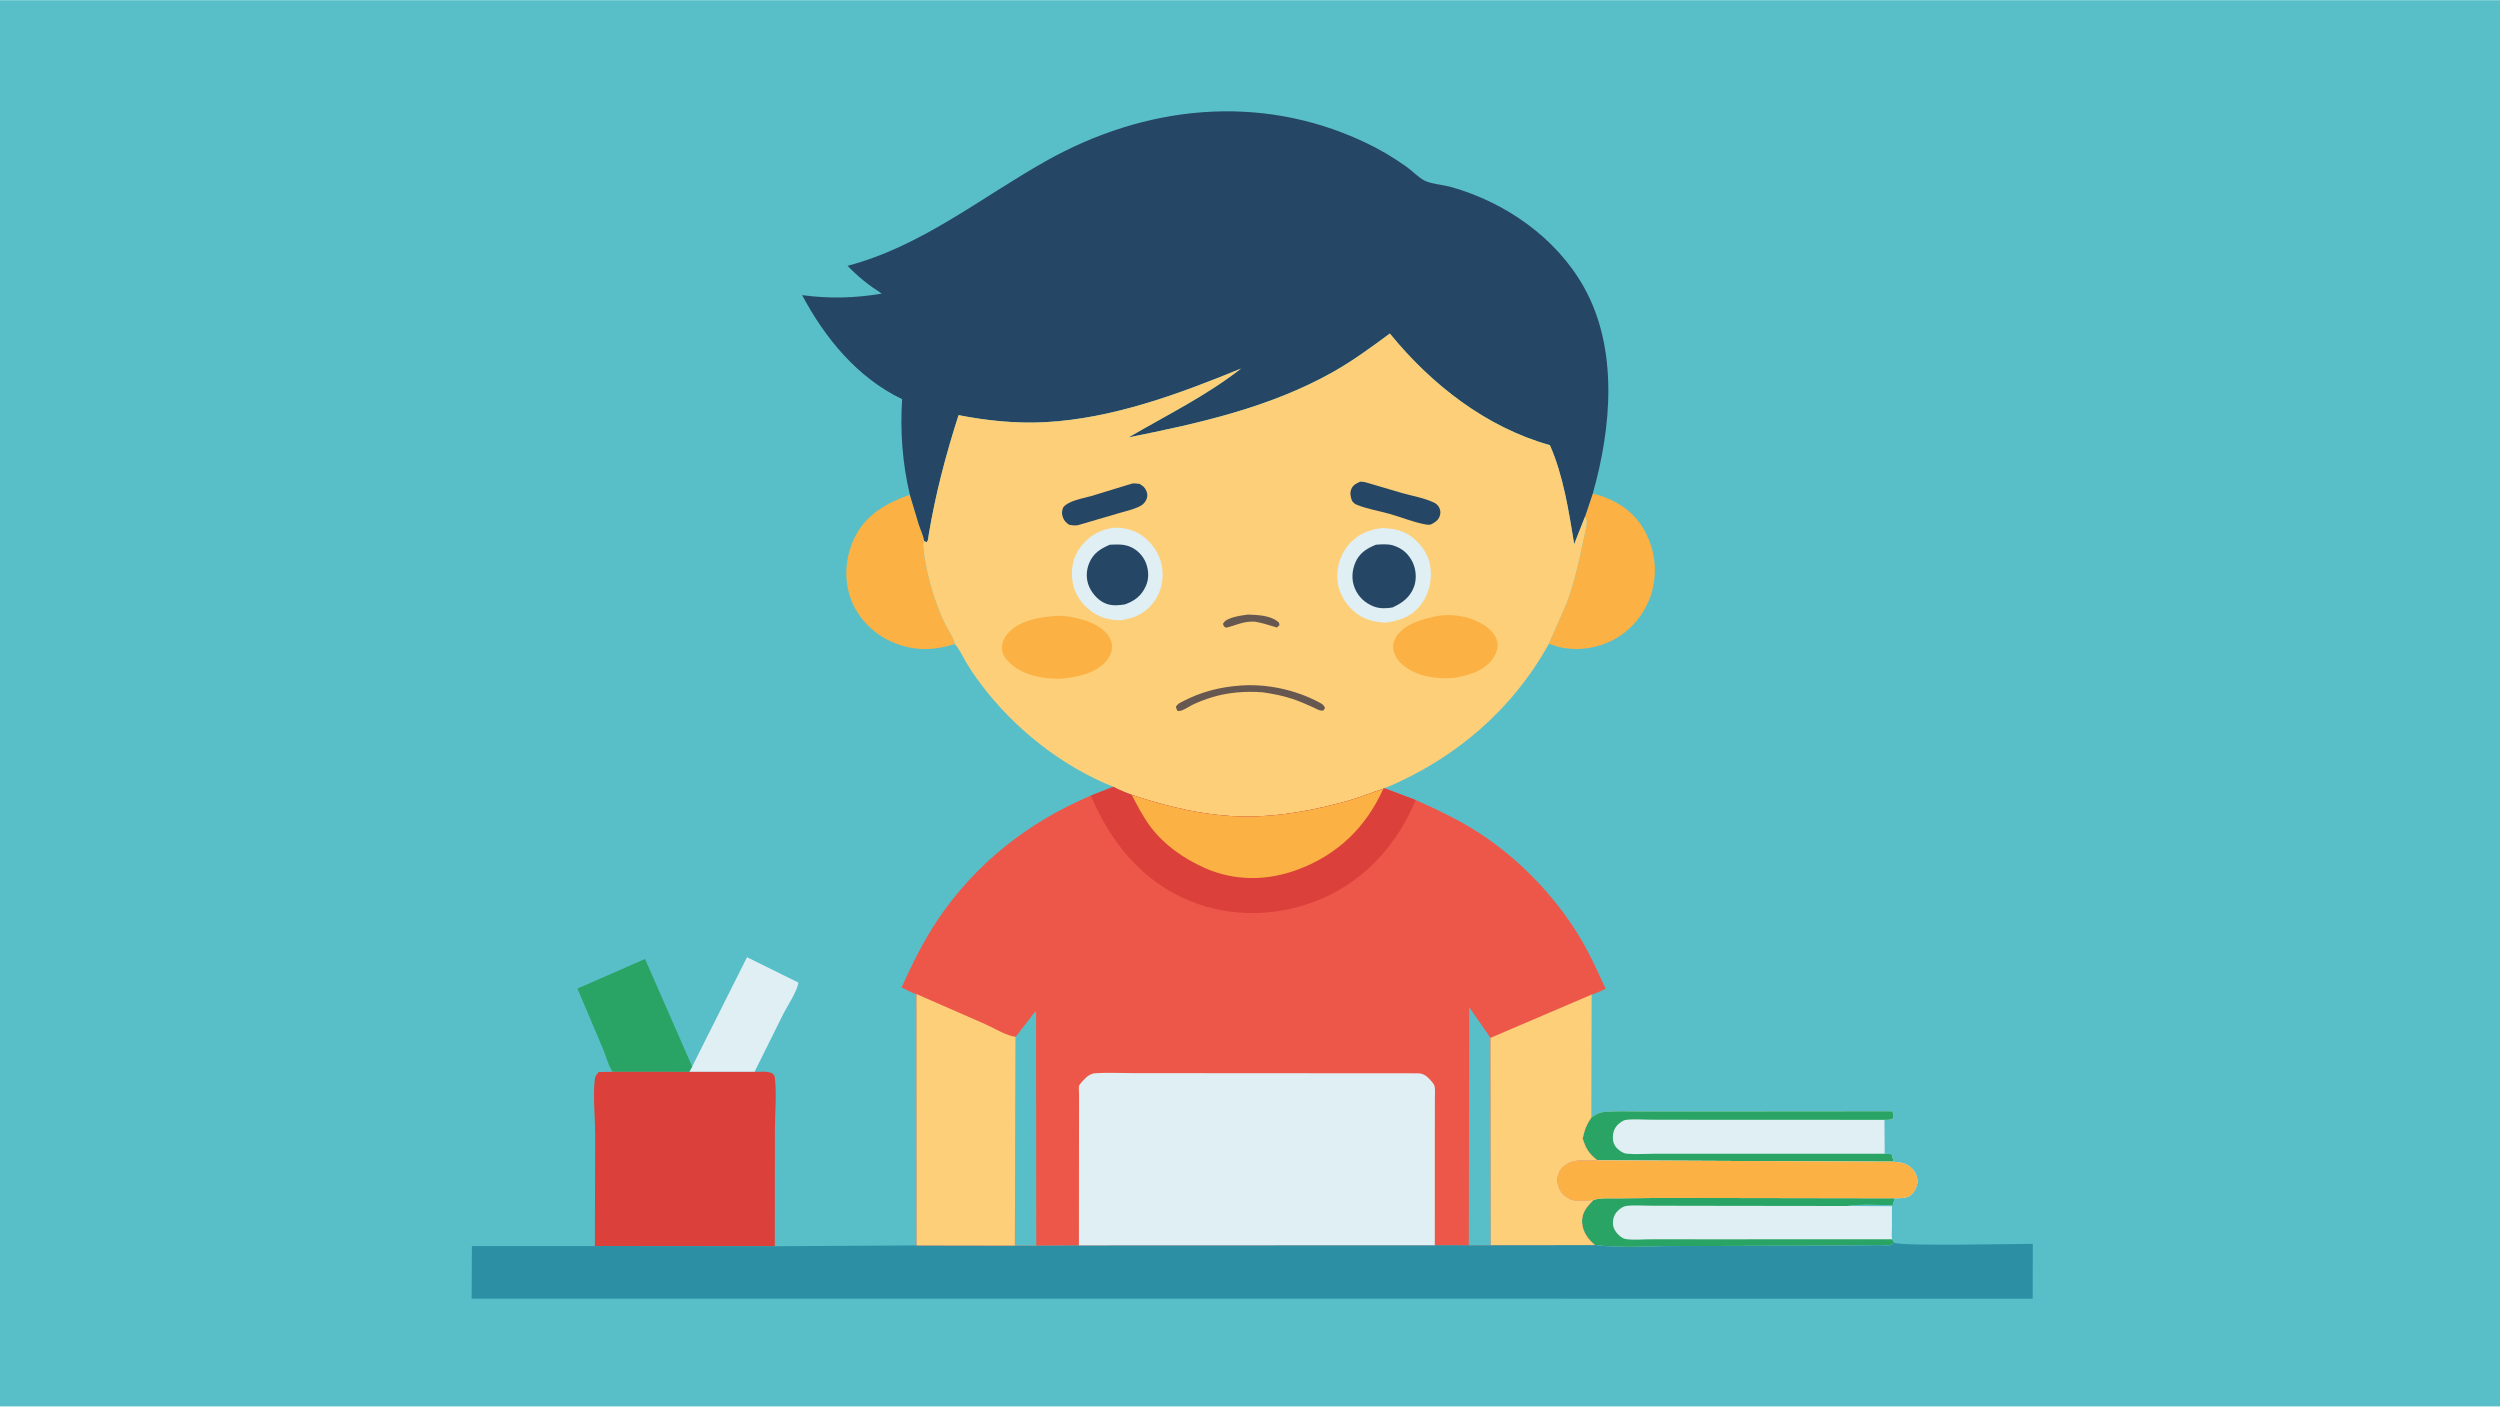 <svg version="1.1" xmlns="http://www.w3.org/2000/svg" style="display: block;" viewBox="0 0 2048 1152" width="1820" height="1024">
<path transform="translate(0,0)" fill="rgb(88,191,200)" d="M -0 -0 L 2048 0 L 2048 1152 L -0 1152 L -0 -0 z"/>
<path transform="translate(0,0)" fill="rgb(223,239,244)" d="M 567.084 873.452 L 611.967 784.004 L 654.084 804.808 C 652.831 812.322 645.504 822.998 641.832 830.185 L 618.093 877.96 L 564.641 877.918 L 567.084 873.452 z"/>
<path transform="translate(0,0)" fill="rgb(42,164,100)" d="M 502.024 877.869 C 498.841 874.221 496.361 864.765 494.374 860.021 L 473.007 809.713 L 528.406 785.439 L 566.586 872.582 L 567.084 873.452 L 564.641 877.918 L 502.024 877.869 z"/>
<path transform="translate(0,0)" fill="rgb(251,177,67)" d="M 1304.83 404.108 C 1321.61 408.376 1336.73 417.067 1345.89 432.299 C 1355.26 447.885 1358.1 465.751 1353.58 483.413 C 1349.43 499.614 1338.51 514.194 1324.09 522.643 C 1309.69 531.082 1291.68 533.855 1275.47 529.436 L 1268.92 527.157 L 1283.55 493.833 C 1289.75 476.668 1293.89 458.487 1297.54 440.63 C 1298.34 436.743 1300.55 429.752 1299.84 426 C 1299.68 425.155 1298.84 423.875 1298.46 423.056 L 1304.83 404.108 z"/>
<path transform="translate(0,0)" fill="rgb(251,177,67)" d="M 782.114 527.421 C 764.195 533.208 747.443 533.261 729.978 525.418 C 715.338 518.843 703.014 506.311 697.277 491.264 C 691.122 475.121 692.32 457.083 699.541 441.439 C 708.668 421.663 725.629 412.211 745.335 405.09 L 752.777 429.85 C 754.105 433.917 756.576 438.898 757.099 443.072 C 755.629 445.833 756.368 448.251 756.709 451.296 C 757.997 462.783 760.922 474.881 764.328 485.922 C 766.858 494.127 770.127 502.341 773.691 510.143 C 775.632 514.391 781.966 523.36 782.114 527.421 z"/>
<path transform="translate(0,0)" fill="rgb(223,239,244)" d="M 1303.76 915.201 C 1306.46 913.557 1309.61 911.315 1312.8 910.939 C 1322.62 909.78 1333.06 910.337 1342.95 910.317 L 1393.33 910.335 L 1549.5 910.201 L 1550.93 911.5 L 1550.82 916 C 1548.4 917.494 1546.51 917.178 1543.75 917.239 L 1543.94 944.998 L 1549.63 945.396 L 1551.26 951.532 L 1308.58 950.424 C 1301.49 944.825 1299.13 940.939 1296.51 932.501 C 1297.97 925.606 1299.65 920.999 1303.76 915.201 z"/>
<path transform="translate(0,0)" fill="rgb(42,164,100)" d="M 1303.76 915.201 C 1306.46 913.557 1309.61 911.315 1312.8 910.939 C 1322.62 909.78 1333.06 910.337 1342.95 910.317 L 1393.33 910.335 L 1549.5 910.201 L 1550.93 911.5 L 1550.82 916 C 1548.4 917.494 1546.51 917.178 1543.75 917.239 L 1392.33 917.19 L 1351.26 917.11 C 1345.13 917.104 1337.71 916.374 1331.73 917.314 C 1329.44 917.675 1326.89 919.686 1325.25 921.293 C 1322.34 924.134 1321.3 927.75 1321.25 931.755 C 1321.2 935.178 1322.33 938.196 1324.77 940.61 C 1326.77 942.589 1329.61 944.669 1332.48 944.949 C 1339.69 945.652 1347.62 945.016 1354.9 945.017 L 1399.04 945.008 L 1543.94 944.998 L 1549.63 945.396 L 1551.26 951.532 L 1308.58 950.424 C 1301.49 944.825 1299.13 940.939 1296.51 932.501 C 1297.97 925.606 1299.65 920.999 1303.76 915.201 z"/>
<path transform="translate(0,0)" fill="rgb(223,239,244)" d="M 1308.58 950.424 L 1551.26 951.532 C 1557.62 952.117 1562.8 952.884 1567.11 958 C 1569.55 960.894 1571.17 964.865 1570.75 968.697 C 1570.3 972.678 1567.98 976.997 1564.72 979.376 C 1561.59 981.663 1555.96 981.444 1552.18 981.501 L 1550.5 987.054 C 1538.84 987.23 1525.03 986.063 1513.62 987.821 L 1549.88 987.989 L 1549.84 1006.71 C 1549.84 1009.21 1549.4 1012.71 1550.06 1015.07 L 1551.82 1017.89 C 1551.08 1018.4 1549.8 1019.58 1549 1019.83 C 1546.86 1020.52 1541.76 1019.92 1539.35 1019.94 L 1510.82 1020.25 L 1373.34 1020.67 C 1351.63 1020.65 1328.08 1022.57 1306.57 1019.81 L 1304.08 1017.56 C 1299.41 1013.07 1296 1006.97 1295.97 1000.37 C 1295.94 992.801 1300.38 987.938 1305.38 982.805 L 1301.37 983.196 C 1294.74 983.782 1287.6 984.402 1282.21 979.759 C 1278.53 976.589 1276.18 972.669 1275.88 967.757 C 1275.62 963.635 1276.89 959.719 1279.67 956.654 C 1287.15 948.434 1298.51 950.727 1308.58 950.424 z"/>
<path transform="translate(0,0)" fill="rgb(42,164,100)" d="M 1305.38 982.805 C 1311.83 980.969 1319.49 981.623 1326.17 981.536 L 1362.51 981.184 L 1552.18 981.501 L 1550.5 987.054 C 1538.84 987.23 1525.03 986.063 1513.62 987.821 L 1387.25 987.655 L 1350.9 987.564 C 1344.8 987.55 1338 986.922 1332 987.826 C 1329.32 988.229 1326.89 990.142 1325.03 992.042 C 1322.3 994.832 1321.1 998.622 1321.33 1002.5 C 1321.56 1006.28 1323.88 1009.8 1326.72 1012.18 C 1328.37 1013.56 1330.16 1014.71 1332.34 1014.98 C 1338.93 1015.8 1346.44 1015.06 1353.16 1015.07 L 1397.98 1015.1 L 1550.06 1015.07 L 1551.82 1017.89 C 1551.08 1018.4 1549.8 1019.58 1549 1019.83 C 1546.86 1020.52 1541.76 1019.92 1539.35 1019.94 L 1510.82 1020.25 L 1373.34 1020.67 C 1351.63 1020.65 1328.08 1022.57 1306.57 1019.81 L 1304.08 1017.56 C 1299.41 1013.07 1296 1006.97 1295.97 1000.37 C 1295.94 992.801 1300.38 987.938 1305.38 982.805 z"/>
<path transform="translate(0,0)" fill="rgb(251,177,67)" d="M 1308.58 950.424 L 1551.26 951.532 C 1557.62 952.117 1562.8 952.884 1567.11 958 C 1569.55 960.894 1571.17 964.865 1570.75 968.697 C 1570.3 972.678 1567.98 976.997 1564.72 979.376 C 1561.59 981.663 1555.96 981.444 1552.18 981.501 L 1362.51 981.184 L 1326.17 981.536 C 1319.49 981.623 1311.83 980.969 1305.38 982.805 L 1301.37 983.196 C 1294.74 983.782 1287.6 984.402 1282.21 979.759 C 1278.53 976.589 1276.18 972.669 1275.88 967.757 C 1275.62 963.635 1276.89 959.719 1279.67 956.654 C 1287.15 948.434 1298.51 950.727 1308.58 950.424 z"/>
<path transform="translate(0,0)" fill="rgb(219,64,58)" d="M 564.641 877.918 L 618.093 877.96 C 623.125 877.948 628.848 876.973 633.21 879.5 C 633.888 880.37 634.573 881.379 634.712 882.5 C 636.39 895.946 634.815 911.366 634.813 925.062 L 634.702 1020.78 L 487.313 1020.62 L 487.573 928.567 C 487.461 914.329 485.702 898.202 487.257 884.139 C 487.587 881.15 488.601 880.258 490.5 878.064 L 502.024 877.869 L 564.641 877.918 z"/>
<path transform="translate(0,0)" fill="rgb(44,143,164)" d="M 1551.82 1017.89 C 1556.17 1020.9 1651.34 1018.83 1665.24 1018.8 L 1665.18 1063.77 L 386.362 1063.72 L 386.574 1020.65 L 487.313 1020.62 L 634.702 1020.78 L 750.886 1020.08 L 831.376 1020.22 L 848.91 1020.27 L 883.829 1020.02 L 1175.4 1019.9 L 1203.23 1019.94 L 1221.25 1019.9 L 1306.57 1019.81 C 1328.08 1022.57 1351.63 1020.65 1373.34 1020.67 L 1510.82 1020.25 L 1539.35 1019.94 C 1541.76 1019.92 1546.86 1020.52 1549 1019.83 C 1549.8 1019.58 1551.08 1018.4 1551.82 1017.89 z"/>
<path transform="translate(0,0)" fill="rgb(38,70,101)" d="M 745.335 405.09 C 739.243 379.189 737.339 353.376 739.006 326.844 C 702.432 309.335 675.758 276.799 657.105 241.624 C 679.37 244.646 700.202 244.12 722.349 240.379 C 711.74 233.591 703.071 226.708 694.316 217.618 C 754.742 201.685 803.162 161.997 856.579 131.921 C 937.668 86.264 1031.12 75.963 1116.85 115.847 C 1129.38 121.674 1141.06 128.499 1152.3 136.54 C 1156.78 139.752 1162.1 145.279 1166.8 147.707 C 1172.3 150.55 1182.35 151.269 1188.64 153.034 C 1233.07 165.499 1274.92 194.511 1297.68 235.312 C 1325.89 285.896 1320.07 350.369 1304.83 404.108 L 1298.46 423.056 L 1289.58 445.602 C 1285.13 418.797 1280.75 389.564 1269.66 364.526 C 1217.47 349.932 1172.52 314.819 1138.56 273.079 C 1123.52 284.206 1108.41 295.324 1092.1 304.53 C 1040.52 333.636 982.037 346.697 924.554 358.152 C 956.041 339.733 987.585 324.434 1016.66 301.795 C 965.891 322.567 911.503 342.769 856.218 345.703 C 832.624 346.956 808.41 344.494 785.259 339.947 C 774.859 372.243 766.342 404.496 760.786 438 C 760.495 439.756 760.473 443.142 759 444.039 L 757.099 443.072 C 756.576 438.898 754.105 433.917 752.777 429.85 L 745.335 405.09 z"/>
<path transform="translate(0,0)" fill="rgb(252,207,120)" d="M 757.099 443.072 L 759 444.039 C 760.473 443.142 760.495 439.756 760.786 438 C 766.342 404.496 774.859 372.243 785.259 339.947 C 808.41 344.494 832.624 346.956 856.218 345.703 C 911.503 342.769 965.891 322.567 1016.66 301.795 C 987.585 324.434 956.041 339.733 924.554 358.152 C 982.037 346.697 1040.52 333.636 1092.1 304.53 C 1108.41 295.324 1123.52 284.206 1138.56 273.079 C 1172.52 314.819 1217.47 349.932 1269.66 364.526 C 1280.75 389.564 1285.13 418.797 1289.58 445.602 L 1298.46 423.056 C 1298.84 423.875 1299.68 425.155 1299.84 426 C 1300.55 429.752 1298.34 436.743 1297.54 440.63 C 1293.89 458.487 1289.75 476.668 1283.55 493.833 L 1268.92 527.157 C 1238.65 581.779 1191.62 621.727 1134.24 645.647 L 1133.23 645.975 C 1123.47 649.188 1114.04 653.146 1104.13 655.931 C 1077.6 663.392 1048.07 669.021 1020.47 668.808 C 988.671 668.562 957.04 661.09 927.079 650.985 C 921.84 649.078 916.942 647.093 912.029 644.413 C 869.699 627.464 830.965 596.783 803.606 560.377 C 799.254 554.585 795.134 548.617 791.459 542.37 C 788.661 537.616 786.16 531.996 782.512 527.855 L 782.114 527.421 C 781.966 523.36 775.632 514.391 773.691 510.143 C 770.127 502.341 766.858 494.127 764.328 485.922 C 760.922 474.881 757.997 462.783 756.709 451.296 C 756.368 448.251 755.629 445.833 757.099 443.072 z"/>
<path transform="translate(0,0)" fill="rgb(103,87,81)" d="M 1022.23 503.322 C 1029.92 503.604 1040.24 503.924 1046.58 508.922 C 1048.06 510.093 1047.9 510.128 1048.14 512 L 1046 513.929 C 1039.99 512.142 1034.47 510.216 1028.24 509.148 C 1018.85 508.508 1013.11 511.969 1004.5 514.077 C 1002.47 513.114 1002.64 512.979 1001.85 511 L 1002.39 510.048 C 1005.37 505.424 1017.31 504.025 1022.23 503.322 z"/>
<path transform="translate(0,0)" fill="rgb(103,87,81)" d="M 1016.63 561.424 C 1038.23 559.936 1061.39 565.008 1080.5 575.152 C 1082.91 576.431 1084.66 577.331 1085.41 580 L 1084 581.998 C 1080.85 582.318 1077.88 580.266 1075 578.959 C 1069.79 576.592 1064.48 574.328 1059.05 572.492 C 1050.89 569.733 1042.74 568.182 1034.25 566.978 C 1020.27 565.946 1005.78 567.02 992.372 571.226 C 987.166 572.859 981.916 574.807 977 577.179 C 973.613 578.813 967.982 583.118 964.5 582.209 L 963.216 579 C 964.521 576.621 966.3 575.783 968.644 574.569 C 984.272 566.473 999.188 562.664 1016.63 561.424 z"/>
<path transform="translate(0,0)" fill="rgb(38,70,101)" d="M 927.378 396.008 C 929.387 395.679 931.485 396.05 933.5 396.264 C 936.363 397.938 938.049 399.23 939.289 402.5 C 940.281 405.114 940.038 407.403 938.722 409.872 C 937.594 411.988 935.815 413.559 933.685 414.625 C 928.436 417.252 921.823 418.705 916.192 420.364 L 883.216 430.037 C 880.611 430.587 878.575 430.233 876 429.812 C 873.443 428.245 871.944 426.643 870.804 423.894 C 869.569 420.916 869.775 418.431 870.999 415.5 C 875.447 409.853 887.114 408.228 893.847 406.251 L 927.378 396.008 z"/>
<path transform="translate(0,0)" fill="rgb(38,70,101)" d="M 1114.17 394.5 C 1115.6 394.407 1117.11 394.557 1118.5 394.908 L 1149 403.879 C 1157.35 406.199 1167.07 407.888 1174.89 411.657 C 1176.68 412.52 1178.01 413.835 1178.95 415.587 C 1180.11 417.748 1180.27 420.319 1179.43 422.625 C 1178.11 426.282 1175.49 427.814 1172.26 429.5 C 1170.39 429.9 1168.89 429.727 1167.02 429.356 C 1157.62 427.493 1147.9 423.546 1138.63 420.906 C 1129.74 418.373 1119.81 416.828 1111.29 413.291 C 1109.62 412.594 1108.51 411.47 1107.5 409.984 C 1106.4 406.642 1105.61 403.951 1107.01 400.5 C 1108.38 397.114 1111.08 395.913 1114.17 394.5 z"/>
<path transform="translate(0,0)" fill="rgb(251,177,67)" d="M 1179.57 504.151 C 1192.03 502.724 1205.29 505.2 1215.88 512.051 C 1220.86 515.271 1225.54 520.182 1226.71 526.195 C 1227.51 530.314 1225.51 535.537 1223.25 538.929 C 1216.27 549.405 1203.89 552.817 1192.25 555.055 C 1178.37 556.321 1164.23 554.803 1152.33 546.991 C 1147.19 543.618 1142.63 538.33 1141.45 532.151 C 1140.7 528.257 1142.15 523.845 1144.37 520.658 C 1151.75 510.066 1167.63 506.308 1179.57 504.151 z"/>
<path transform="translate(0,0)" fill="rgb(251,177,67)" d="M 864.721 504.444 L 865.312 504.366 C 876.973 503.897 894.279 508.154 903.295 515.634 C 907.457 519.087 910.523 523.303 910.954 528.828 C 911.298 533.243 909.207 537.887 906.419 541.185 C 897.291 551.981 882.094 554.619 868.743 555.86 C 855.071 556.189 839.723 553.387 828.931 544.472 C 825.337 541.503 821.332 537.104 820.919 532.263 C 820.467 526.977 822.009 522.921 825.449 518.954 C 834.696 508.289 851.352 505.325 864.721 504.444 z"/>
<path transform="translate(0,0)" fill="rgb(223,239,244)" d="M 911.802 432.253 C 920.178 431.647 928.974 433.801 935.805 438.778 C 944.105 444.824 950.303 454.017 951.926 464.233 C 953.502 474.15 951.43 484.56 945.465 492.693 C 938.46 502.246 930.106 506.017 918.814 507.908 C 910.295 508.231 901.508 506.099 894.56 501.071 C 886.281 495.079 880.19 486.599 878.607 476.369 C 877.105 466.665 878.812 456.588 884.684 448.591 C 891.659 439.093 900.274 434.076 911.802 432.253 z"/>
<path transform="translate(0,0)" fill="rgb(38,70,101)" d="M 909.151 446.112 C 915.124 445.829 920.404 445.462 926.031 447.836 C 931.645 450.204 936.514 455.306 938.72 460.961 C 941.092 467.044 941.385 474.093 938.624 480.082 C 934.96 488.029 929.672 492.039 921.588 494.963 C 916.157 495.804 911.339 496.344 906.082 494.378 C 900.016 492.109 894.951 486.489 892.334 480.673 C 889.556 474.497 889.682 467.474 892.23 461.267 C 895.607 453.039 901.285 449.48 909.151 446.112 z"/>
<path transform="translate(0,0)" fill="rgb(223,239,244)" d="M 1132.71 432.37 C 1140.95 432.898 1148.15 433.893 1155.15 438.704 C 1163.09 444.167 1170.06 453.319 1171.59 463.032 C 1173.37 474.358 1171.15 485.415 1164.35 494.725 C 1156.84 504.988 1147.09 508.102 1135.06 510.002 C 1126.18 509.314 1118.63 507.947 1111.35 502.451 C 1102.82 496.001 1097.14 486.946 1095.74 476.292 C 1094.39 465.969 1097.66 454.945 1104.15 446.855 C 1111.53 437.674 1121.3 433.619 1132.71 432.37 z"/>
<path transform="translate(0,0)" fill="rgb(38,70,101)" d="M 1127.16 446.105 C 1131.7 445.764 1137.02 445.304 1141.41 446.717 C 1148.75 449.085 1153.86 453.492 1157.24 460.479 C 1160.08 466.346 1160.66 474.4 1158.36 480.541 C 1155.08 489.277 1148.88 493.715 1140.76 497.494 C 1135.85 498.394 1130.1 498.528 1125.4 496.689 C 1118.22 493.879 1112.81 488.928 1109.85 481.756 C 1107.01 474.89 1107.43 467.493 1110.29 460.724 C 1113.59 452.925 1119.62 449.16 1127.16 446.105 z"/>
<path transform="translate(0,0)" fill="rgb(237,87,73)" d="M 912.029 644.413 C 916.942 647.093 921.84 649.078 927.079 650.985 C 957.04 661.09 988.671 668.562 1020.47 668.808 C 1048.07 669.021 1077.6 663.392 1104.13 655.931 C 1114.04 653.146 1123.47 649.188 1133.23 645.975 L 1134.24 645.647 L 1159.7 655.213 C 1178.28 663.435 1196.25 672.055 1213.26 683.231 C 1244.38 703.668 1272.89 733.246 1292.45 764.8 C 1301.38 779.202 1308.33 794.482 1315.34 809.87 C 1311.76 811.424 1307.72 813.68 1303.96 814.578 L 1303.76 915.201 C 1299.65 920.999 1297.97 925.606 1296.51 932.501 C 1299.13 940.939 1301.49 944.825 1308.58 950.424 C 1298.51 950.727 1287.15 948.434 1279.67 956.654 C 1276.89 959.719 1275.62 963.635 1275.88 967.757 C 1276.18 972.669 1278.53 976.589 1282.21 979.759 C 1287.6 984.402 1294.74 983.782 1301.37 983.196 L 1305.38 982.805 C 1300.38 987.938 1295.94 992.801 1295.97 1000.37 C 1296 1006.97 1299.41 1013.07 1304.08 1017.56 L 1306.57 1019.81 L 1221.25 1019.9 L 1203.23 1019.94 L 1175.4 1019.9 L 883.829 1020.02 L 848.91 1020.27 L 831.376 1020.22 L 750.886 1020.08 L 750.771 814.185 C 747.128 813.518 742.07 810.314 738.568 808.722 C 747.167 789.694 756.492 770.732 768.161 753.373 C 799.311 707.032 842.362 673.371 893.585 651.608 L 912.029 644.413 z"/>
<path transform="translate(0,0)" fill="rgb(88,191,200)" d="M 831.987 849.215 L 844.407 833.28 C 845.521 831.852 847.115 829.122 848.744 828.479 L 848.91 1020.27 L 831.376 1020.22 L 831.987 849.215 z"/>
<path transform="translate(0,0)" fill="rgb(88,191,200)" d="M 1203.23 1019.94 L 1203.59 824.993 L 1220.98 850.08 L 1221.25 1019.9 L 1203.23 1019.94 z"/>
<path transform="translate(0,0)" fill="rgb(252,207,120)" d="M 1220.98 850.08 L 1303.96 814.578 L 1303.76 915.201 C 1299.65 920.999 1297.97 925.606 1296.51 932.501 C 1299.13 940.939 1301.49 944.825 1308.58 950.424 C 1298.51 950.727 1287.15 948.434 1279.67 956.654 C 1276.89 959.719 1275.62 963.635 1275.88 967.757 C 1276.18 972.669 1278.53 976.589 1282.21 979.759 C 1287.6 984.402 1294.74 983.782 1301.37 983.196 L 1305.38 982.805 C 1300.38 987.938 1295.94 992.801 1295.97 1000.37 C 1296 1006.97 1299.41 1013.07 1304.08 1017.56 L 1306.57 1019.81 L 1221.25 1019.9 L 1220.98 850.08 z"/>
<path transform="translate(0,0)" fill="rgb(252,207,120)" d="M 750.771 814.185 L 807.222 838.896 C 814.133 841.959 824.646 848.509 831.987 849.215 L 831.376 1020.22 L 750.886 1020.08 L 750.771 814.185 z"/>
<path transform="translate(0,0)" fill="rgb(219,64,58)" d="M 912.029 644.413 C 916.942 647.093 921.84 649.078 927.079 650.985 C 957.04 661.09 988.671 668.562 1020.47 668.808 C 1048.07 669.021 1077.6 663.392 1104.13 655.931 C 1114.04 653.146 1123.47 649.188 1133.23 645.975 L 1134.24 645.647 L 1159.7 655.213 C 1145.34 690.63 1118.39 720.862 1082.91 735.988 C 1048.21 750.782 1009.75 752.162 974.601 737.837 C 935.564 721.926 909.58 689.592 893.585 651.608 L 912.029 644.413 z"/>
<path transform="translate(0,0)" fill="rgb(251,177,67)" d="M 927.079 650.985 C 957.04 661.09 988.671 668.562 1020.47 668.808 C 1048.07 669.021 1077.6 663.392 1104.13 655.931 C 1114.04 653.146 1123.47 649.188 1133.23 645.975 C 1119.18 677.274 1096.23 699.609 1064.04 711.898 C 1038.55 721.631 1011.35 721.948 986.284 710.629 C 969.51 703.054 953.64 692.008 942.496 677.155 C 936.398 669.029 931.8 659.943 927.079 650.985 z"/>
<path transform="translate(0,0)" fill="rgb(223,239,244)" d="M 883.829 1020.02 L 883.926 916.869 L 883.961 896.624 C 883.965 894.818 883.482 890.925 883.976 889.328 C 884.439 887.831 887.938 884.351 889.119 883.146 C 891.059 881.166 893.948 879.351 896.751 879.13 C 907.16 878.313 918.238 878.995 928.728 878.983 L 991.603 878.999 L 1161.48 879.11 C 1165.48 879.173 1167.86 880.657 1170.73 883.5 C 1171.89 884.641 1174.53 887.64 1175.04 889.16 C 1175.88 891.704 1175.45 897.16 1175.46 899.942 L 1175.41 927.133 L 1175.4 1019.9 L 883.829 1020.02 z"/>
</svg>